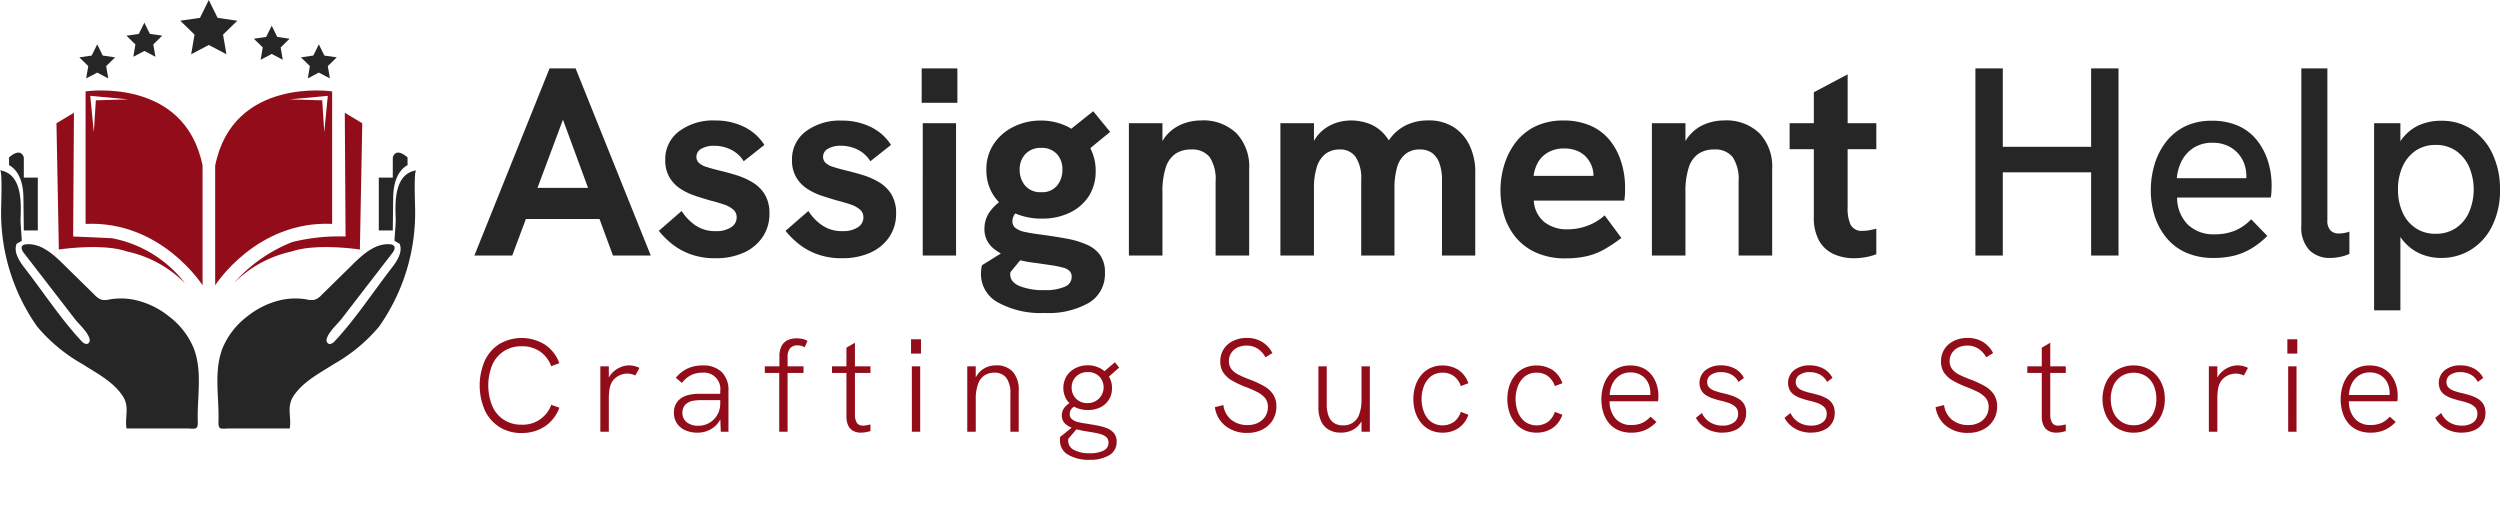 <svg xmlns="http://www.w3.org/2000/svg" xmlns:xlink="http://www.w3.org/1999/xlink" width="260" height="52.73" viewBox="0 0 260 52.73">
  <defs>
    <clipPath id="clip-path">
      <rect id="Rectangle_285" data-name="Rectangle 285" width="260" height="52.73" fill="none"/>
    </clipPath>
  </defs>
  <g id="Group_1918" data-name="Group 1918" transform="translate(0 0)">
    <g id="Group_1917" data-name="Group 1917" transform="translate(0 0)" clip-path="url(#clip-path)">
      <path id="Path_18404" data-name="Path 18404" d="M2.631,26.561H4.086v-5.5H2.631v-2.1s-.242-1.131-1.535,0v.809s1.455.566,1.495,3.313Z" transform="translate(-0.154 -2.59)" fill="#262626"/>
      <path id="Path_18405" data-name="Path 18405" d="M47.28,26.561H45.825v-5.5H47.28v-2.1s.242-1.131,1.535,0v.809s-1.455.566-1.495,3.313Z" transform="translate(-6.43 -2.59)" fill="#262626"/>
      <path id="Path_18406" data-name="Path 18406" d="M0,20.6c.259.052.121,3.475.123,3.794A20.545,20.545,0,0,0,3.867,36.856a17.18,17.18,0,0,0,4.722,3.908c1.485.956,3.258,1.844,4.224,3.394.671,1.077.148,2.137.346,3.293h6.259c.836,0,1.183.214,1.152-.691-.087-2.521.513-5.213-.416-7.637a7.96,7.96,0,0,0-2.609-3.351,8.579,8.579,0,0,0-3.781-1.742,7.1,7.1,0,0,0-2.343-.005,2.022,2.022,0,0,1-.86.035,1.765,1.765,0,0,1-.722-.5l-3.267-3.21C5.5,29.29,4.208,28.152,2.706,28.3a.554.554,0,0,0-.377.147c-.186.211-.014.536.158.758L6,33.75l1.755,2.275c.448.581,1.394,1.4,1.567,2.129a.422.422,0,0,1-.168.466c-.234.13-.51-.072-.692-.268-2.157-2.323-3.966-5.094-5.907-7.6-.564-.729-1.161-1.645-.829-2.505l.541-.319c.008,0-.139-1.951-.132-2.153C2.2,24.07,2.36,20.981,0,20.6" transform="translate(0 -2.89)" fill="#262626"/>
      <path id="Path_18407" data-name="Path 18407" d="M46.981,20.6c-.259.052-.121,3.475-.123,3.794a20.545,20.545,0,0,1-3.744,12.463,17.18,17.18,0,0,1-4.722,3.908c-1.485.956-3.258,1.844-4.224,3.394-.671,1.077-.148,2.137-.346,3.293H27.564c-.836,0-1.183.214-1.152-.691.087-2.521-.513-5.213.416-7.637a7.96,7.96,0,0,1,2.609-3.351,8.579,8.579,0,0,1,3.781-1.742,7.1,7.1,0,0,1,2.343-.005,2.022,2.022,0,0,0,.86.035,1.765,1.765,0,0,0,.722-.5l3.267-3.21c1.076-1.057,2.363-2.195,3.865-2.051a.554.554,0,0,1,.377.147c.186.211.014.536-.158.758l-3.51,4.549-1.755,2.275c-.448.581-1.394,1.4-1.567,2.129a.422.422,0,0,0,.168.466c.234.13.51-.072.692-.268,2.157-2.323,3.966-5.094,5.907-7.6.564-.729,1.161-1.645.829-2.505l-.541-.319c-.008,0,.139-1.951.132-2.153-.063-1.7-.226-4.793,2.134-5.174" transform="translate(-3.691 -2.89)" fill="#262626"/>
      <path id="Path_18408" data-name="Path 18408" d="M8.649,13.64,6.831,14.731,7.073,27.5v.364s4.526-.687,7.072.2a12.052,12.052,0,0,1,6.062,3.314,12.532,12.532,0,0,0-7.6-4.688l-4.041-.182Z" transform="translate(-0.959 -1.914)" fill="#920d19"/>
      <path id="Path_18409" data-name="Path 18409" d="M39.825,13.64l1.818,1.091L41.4,27.5v.364s-4.526-.687-7.072.2a12.054,12.054,0,0,0-6.062,3.313,15.883,15.883,0,0,1,6.093-4.29,20.386,20.386,0,0,1,5.545-.579Z" transform="translate(-3.966 -1.914)" fill="#920d19"/>
      <path id="Path_18410" data-name="Path 18410" d="M24.774,0l.916,1.857,2.049.3L26.257,3.6l.35,2.041-1.833-.964-1.833.964.35-2.041L21.809,2.154l2.049-.3Z" transform="translate(-3.06 0)" fill="#262626"/>
      <path id="Path_18411" data-name="Path 18411" d="M32.567,3.109l.575,1.166,1.286.187-.93.908.219,1.281-1.15-.605-1.15.605.219-1.281-.93-.908,1.286-.187Z" transform="translate(-4.309 -0.436)" fill="#262626"/>
      <path id="Path_18412" data-name="Path 18412" d="M38.269,5.365l.575,1.166,1.286.187-.93.908.219,1.281L38.269,8.3l-1.15.605.219-1.281-.93-.908,1.286-.187Z" transform="translate(-5.109 -0.753)" fill="#262626"/>
      <path id="Path_18413" data-name="Path 18413" d="M17.158,2.745,16.583,3.91,15.3,4.1l.93.908-.219,1.281,1.15-.605,1.15.605L18.089,5l.93-.908L17.733,3.91Z" transform="translate(-2.146 -0.385)" fill="#262626"/>
      <path id="Path_18414" data-name="Path 18414" d="M11.456,5.365l-.575,1.166-1.286.187.93.908-.219,1.281,1.15-.605,1.15.605-.219-1.281.93-.908-1.286-.187Z" transform="translate(-1.346 -0.753)" fill="#262626"/>
      <path id="Path_18415" data-name="Path 18415" d="M10.355,11.039V24.82c7.88-.364,12.164,6.386,12.164,6.386V18.757C20.663,9.5,10.355,11.039,10.355,11.039m1.065.93-.21,3.323-.37-3.789,3.972.364Z" transform="translate(-1.453 -1.535)" fill="#920d19"/>
      <path id="Path_18416" data-name="Path 18416" d="M26.032,18.756v12.45s4.281-6.749,12.164-6.387V11.039S27.889,9.5,26.032,18.756m11.343-3.464-.21-3.323-3.395-.1,3.974-.363Z" transform="translate(-3.653 -1.535)" fill="#920d19"/>
      <path id="Path_18417" data-name="Path 18417" d="M57.389,27.736,65.207,8.275h2.709l7.817,19.461H71.8L66.6,13.608,61.326,27.736Zm5.137-3.8L63.643,20.7h5.864l1.173,3.239Z" transform="translate(-8.053 -1.161)" fill="#262626"/>
      <path id="Path_18418" data-name="Path 18418" d="M85.593,28.9a7.342,7.342,0,0,1-2.68-.447,6.829,6.829,0,0,1-1.94-1.117A8.559,8.559,0,0,1,79.7,26.052l2.374-2.066a5.15,5.15,0,0,0,1.354,1.438,3.566,3.566,0,0,0,2.191.656,2.749,2.749,0,0,0,1.606-.4,1.211,1.211,0,0,0,.573-1.02,1.051,1.051,0,0,0-.363-.824,2.849,2.849,0,0,0-.977-.53q-.615-.209-1.369-.4-.781-.223-1.619-.5a6.528,6.528,0,0,1-1.536-.74,3.617,3.617,0,0,1-1.13-1.187,3.485,3.485,0,0,1-.433-1.814A3.587,3.587,0,0,1,81.8,15.707a5.884,5.884,0,0,1,3.769-1.131,6.7,6.7,0,0,1,2.988.657,5.14,5.14,0,0,1,2.122,1.884l-2.15,1.7A3.2,3.2,0,0,0,87.2,17.606a3.912,3.912,0,0,0-1.745-.4,2.564,2.564,0,0,0-1.326.307.937.937,0,0,0-.517.837.858.858,0,0,0,.237.614,1.9,1.9,0,0,0,.781.433q.545.182,1.438.4.838.2,1.731.475a7.612,7.612,0,0,1,1.676.754,3.706,3.706,0,0,1,1.256,1.257,3.766,3.766,0,0,1,.475,1.982,4.254,4.254,0,0,1-.7,2.416,4.645,4.645,0,0,1-1.954,1.633,6.94,6.94,0,0,1-2.96.586" transform="translate(-11.184 -2.045)" fill="#262626"/>
      <path id="Path_18419" data-name="Path 18419" d="M100.923,28.9a7.342,7.342,0,0,1-2.68-.447,6.829,6.829,0,0,1-1.94-1.117,8.56,8.56,0,0,1-1.271-1.284l2.374-2.066a5.15,5.15,0,0,0,1.354,1.438,3.566,3.566,0,0,0,2.191.656,2.749,2.749,0,0,0,1.606-.4,1.211,1.211,0,0,0,.573-1.02,1.051,1.051,0,0,0-.363-.824,2.849,2.849,0,0,0-.977-.53q-.615-.209-1.369-.4-.781-.223-1.619-.5a6.528,6.528,0,0,1-1.536-.74,3.616,3.616,0,0,1-1.13-1.187,3.485,3.485,0,0,1-.433-1.814,3.587,3.587,0,0,1,1.424-2.946,5.884,5.884,0,0,1,3.769-1.131,6.7,6.7,0,0,1,2.988.657A5.14,5.14,0,0,1,106,17.117l-2.15,1.7a3.2,3.2,0,0,0-1.326-1.215,3.912,3.912,0,0,0-1.745-.4,2.564,2.564,0,0,0-1.326.307.937.937,0,0,0-.517.837.858.858,0,0,0,.237.614,1.9,1.9,0,0,0,.781.433q.545.182,1.438.4.838.2,1.731.475a7.612,7.612,0,0,1,1.676.754,3.707,3.707,0,0,1,1.256,1.257,3.766,3.766,0,0,1,.475,1.982,4.254,4.254,0,0,1-.7,2.416,4.645,4.645,0,0,1-1.954,1.633,6.94,6.94,0,0,1-2.96.586" transform="translate(-13.335 -2.045)" fill="#262626"/>
      <path id="Path_18420" data-name="Path 18420" d="M111.5,8.276h3.714V11.85H111.5Zm.112,5.7h3.462V27.737H111.61Z" transform="translate(-15.646 -1.161)" fill="#262626"/>
      <path id="Path_18421" data-name="Path 18421" d="M129.691,27.335a9.39,9.39,0,0,0-2.123-.636c-.808-.146-1.685-.284-2.639-.413-.61-.077-1.143-.163-1.59-.258a2.509,2.509,0,0,1-1.032-.4.827.827,0,0,1-.361-.7,1.237,1.237,0,0,1,.3-.842,6.824,6.824,0,0,0,2.768.533,6.508,6.508,0,0,0,2.906-.619,4.834,4.834,0,0,0,1.969-1.711,4.741,4.741,0,0,0,.714-2.613,5.019,5.019,0,0,0-.559-2.381l2.063-1.694-1.762-2.149-2.278,1.823a3.863,3.863,0,0,0-.361-.206,6.187,6.187,0,0,0-2.8-.645,6.306,6.306,0,0,0-2.837.645A5.2,5.2,0,0,0,120,16.865a4.706,4.706,0,0,0-.765,2.691,4.755,4.755,0,0,0,.722,2.613,4.928,4.928,0,0,0,.593.748,4.688,4.688,0,0,0-.757.731,3.03,3.03,0,0,0-.757,1.994,2.53,2.53,0,0,0,.808,1.969,4.593,4.593,0,0,0,.9.636l-1.96,1.221a2.613,2.613,0,0,0-.086.464,3.768,3.768,0,0,0-.026.4,3.355,3.355,0,0,0,1.771,3.009,9.154,9.154,0,0,0,4.84,1.092,8.459,8.459,0,0,0,4.651-1.075,3.488,3.488,0,0,0,1.633-3.112,3.079,3.079,0,0,0-.49-1.814,3.281,3.281,0,0,0-1.393-1.1M123.3,17.9a2.156,2.156,0,0,1,1.633-.636,2.118,2.118,0,0,1,1.625.628,2.3,2.3,0,0,1,.585,1.633,2.541,2.541,0,0,1-.55,1.659,1.987,1.987,0,0,1-1.659.688,2.056,2.056,0,0,1-1.676-.688,2.547,2.547,0,0,1-.559-1.659,2.313,2.313,0,0,1,.6-1.625m4.092,13.806a4.99,4.99,0,0,1-2.1.352,6.628,6.628,0,0,1-2.6-.421c-.645-.275-.971-.679-.971-1.195v-.112a.524.524,0,0,1,.026-.146l1.006-1.229a13.382,13.382,0,0,0,1.642.284c.671.095,1.247.181,1.719.249a10.443,10.443,0,0,1,1.161.249,1.344,1.344,0,0,1,.645.37.854.854,0,0,1,.189.585,1.094,1.094,0,0,1-.722,1.014" transform="translate(-16.653 -1.886)" fill="#262626"/>
      <path id="Path_18422" data-name="Path 18422" d="M149.077,19.628V28.62h-3.49v-7.7a4.169,4.169,0,0,0-.61-2.527,2.286,2.286,0,0,0-1.926-.8,2.83,2.83,0,0,0-1.668.464,2.794,2.794,0,0,0-.989,1.436,8,8,0,0,0-.335,2.545V28.62h-3.49V14.857h3.49v1.865a3.81,3.81,0,0,1,.507-.7,4.268,4.268,0,0,1,1.616-1.1,5.352,5.352,0,0,1,1.9-.352,4.959,4.959,0,0,1,3.671,1.332,5.026,5.026,0,0,1,1.324,3.722" transform="translate(-19.164 -2.045)" fill="#262626"/>
      <path id="Path_18423" data-name="Path 18423" d="M175.16,19.937V28.62H171.7V20.771a4.968,4.968,0,0,0-.266-1.745,2.252,2.252,0,0,0-.765-1.075,2.205,2.205,0,0,0-1.315-.361,2.308,2.308,0,0,0-1.418.447,2.691,2.691,0,0,0-.885,1.341,7.664,7.664,0,0,0-.292,2.287V28.62H163.3v-7.9a4,4,0,0,0-.576-2.347,1.942,1.942,0,0,0-1.659-.782,2.446,2.446,0,0,0-1.47.447,2.771,2.771,0,0,0-.9,1.341,7.094,7.094,0,0,0-.309,2.287V28.62h-3.49V14.857h3.49V16.7a3.936,3.936,0,0,1,1.049-1.212,4.292,4.292,0,0,1,1.367-.7,5.058,5.058,0,0,1,1.41-.215,5.382,5.382,0,0,1,2.063.4,4.062,4.062,0,0,1,1.7,1.384c.069.086.129.181.2.284a4.536,4.536,0,0,1,1.805-1.582,5.159,5.159,0,0,1,2.218-.49,4.8,4.8,0,0,1,2.846.782,4.628,4.628,0,0,1,1.608,2,6.518,6.518,0,0,1,.516,2.579" transform="translate(-21.734 -2.045)" fill="#262626"/>
      <path id="Path_18424" data-name="Path 18424" d="M194.07,18.88a6.638,6.638,0,0,0-1.186-2.252,5.249,5.249,0,0,0-1.977-1.5,6.845,6.845,0,0,0-2.82-.55,6.579,6.579,0,0,0-2.974.628,5.787,5.787,0,0,0-2.029,1.668,7.423,7.423,0,0,0-1.169,2.313,9.061,9.061,0,0,0,0,5.3,6.461,6.461,0,0,0,1.212,2.261,5.825,5.825,0,0,0,2.106,1.573,7.307,7.307,0,0,0,3.078.593,9.931,9.931,0,0,0,2.132-.215,6.9,6.9,0,0,0,1.8-.679,14.616,14.616,0,0,0,1.848-1.229l-1.737-2.347a5.507,5.507,0,0,1-1.78,1.075,5.892,5.892,0,0,1-2.072.378,3.79,3.79,0,0,1-2.416-.757,3.068,3.068,0,0,1-1.1-2.235H194.4c.034-.258.06-.507.069-.739s.009-.413.009-.542a8.837,8.837,0,0,0-.4-2.734m-9.113,1.444a3.751,3.751,0,0,1,.43-1.35,2.734,2.734,0,0,1,1.049-1.075,3.259,3.259,0,0,1,1.728-.421,3.325,3.325,0,0,1,1.247.215,2.721,2.721,0,0,1,.937.593,2.976,2.976,0,0,1,.61.911,2.8,2.8,0,0,1,.224,1.1v.026Z" transform="translate(-25.471 -2.045)" fill="#262626"/>
      <path id="Path_18425" data-name="Path 18425" d="M212.347,19.628V28.62h-3.49v-7.7a4.168,4.168,0,0,0-.61-2.527,2.286,2.286,0,0,0-1.926-.8,2.83,2.83,0,0,0-1.668.464,2.744,2.744,0,0,0-.989,1.436,8,8,0,0,0-.335,2.545V28.62h-3.49V14.857h3.49v1.865a3.811,3.811,0,0,1,.507-.7,4.2,4.2,0,0,1,1.616-1.1,5.317,5.317,0,0,1,1.9-.352,4.959,4.959,0,0,1,3.671,1.332,5.026,5.026,0,0,1,1.324,3.722" transform="translate(-28.042 -2.045)" fill="#262626"/>
      <path id="Path_18426" data-name="Path 18426" d="M222.534,16.782v6.061a4.034,4.034,0,0,0,.318,1.814,1.3,1.3,0,0,0,1.272.61,4.291,4.291,0,0,0,.628-.052c.232-.043.49-.095.765-.172V27.7a5.913,5.913,0,0,1-1.169.318,6.813,6.813,0,0,1-1.178.1,5.147,5.147,0,0,1-2.063-.421,3.337,3.337,0,0,1-1.522-1.367,4.939,4.939,0,0,1-.567-2.545V16.782H216.5V14.074h2.519V10.858l3.516-1.865v5.081h2.983v2.708Z" transform="translate(-30.38 -1.262)" fill="#262626"/>
      <path id="Path_18427" data-name="Path 18427" d="M238.977,27.737V8.275h2.848v8.153h9.186V8.275h2.848V27.737h-2.848V19.082h-9.186v8.655Z" transform="translate(-33.534 -1.161)" fill="#262626"/>
      <path id="Path_18428" data-name="Path 18428" d="M266.747,28.876a6.957,6.957,0,0,1-2.9-.558,5.54,5.54,0,0,1-2.038-1.549,6.79,6.79,0,0,1-1.215-2.262,8.723,8.723,0,0,1-.4-2.667,9.291,9.291,0,0,1,.391-2.693,7.159,7.159,0,0,1,1.173-2.318,5.667,5.667,0,0,1,1.969-1.62,6.15,6.15,0,0,1,2.806-.6,6.571,6.571,0,0,1,2.792.544,5.166,5.166,0,0,1,1.927,1.508,6.764,6.764,0,0,1,1.13,2.164,8.438,8.438,0,0,1,.377,2.541q0,.139-.015.515a5.638,5.638,0,0,1-.07.713h-9.744a3.976,3.976,0,0,0,1.131,2.833,3.868,3.868,0,0,0,2.778.991,5.513,5.513,0,0,0,2.094-.376,4.973,4.973,0,0,0,1.7-1.188l1.676,1.731a8.371,8.371,0,0,1-1.661,1.313,6.819,6.819,0,0,1-1.787.74,8.6,8.6,0,0,1-2.108.236m3.294-7.65a2.563,2.563,0,0,0,.07-.446c.009-.148.014-.3.014-.446a3.66,3.66,0,0,0-.223-1.257,3.253,3.253,0,0,0-1.774-1.884,3.7,3.7,0,0,0-1.522-.293,3.552,3.552,0,0,0-1.954.517,3.469,3.469,0,0,0-1.242,1.354,4.792,4.792,0,0,0-.517,1.815h8.041Z" transform="translate(-36.51 -2.05)" fill="#262626"/>
      <path id="Path_18429" data-name="Path 18429" d="M281.393,27.988a2.962,2.962,0,0,1-2.149-.81,3.438,3.438,0,0,1-.838-2.569V8.276h2.708v15.8a1.439,1.439,0,0,0,.322,1.047,1.15,1.15,0,0,0,.852.321,3.759,3.759,0,0,0,.516-.041,2.993,2.993,0,0,0,.6-.154V27.57a4.55,4.55,0,0,1-1.046.321,5.522,5.522,0,0,1-.964.1" transform="translate(-39.067 -1.161)" fill="#262626"/>
      <path id="Path_18430" data-name="Path 18430" d="M299.545,18.1a6.132,6.132,0,0,0-2.132-2.562,5.637,5.637,0,0,0-3.224-.928,5.514,5.514,0,0,0-2.235.43,4.542,4.542,0,0,0-1.719,1.3,4.857,4.857,0,0,0-.292.4V14.862h-2.734V34.325h2.734V26.691a3.2,3.2,0,0,0,.284.387,4.807,4.807,0,0,0,1.711,1.324,5.233,5.233,0,0,0,2.252.473,5.75,5.75,0,0,0,3.095-.86,5.968,5.968,0,0,0,2.209-2.476,8.263,8.263,0,0,0,.808-3.783,8.467,8.467,0,0,0-.757-3.654m-2.484,6.069a3.863,3.863,0,0,1-1.375,1.616,3.707,3.707,0,0,1-2.08.576,3.641,3.641,0,0,1-2.055-.576,3.785,3.785,0,0,1-1.367-1.616,5.638,5.638,0,0,1-.49-2.416,5.638,5.638,0,0,1,.49-2.416,3.94,3.94,0,0,1,1.367-1.633,3.646,3.646,0,0,1,2.055-.585,3.711,3.711,0,0,1,2.08.585,4.023,4.023,0,0,1,1.375,1.633,6.006,6.006,0,0,1,0,4.831" transform="translate(-40.302 -2.05)" fill="#262626"/>
      <path id="Path_18431" data-name="Path 18431" d="M62.386,50.772a4.228,4.228,0,0,1-2.282-.614,4.1,4.1,0,0,1-1.531-1.731,6.5,6.5,0,0,1,0-5.205A4.114,4.114,0,0,1,60.1,41.5a4.592,4.592,0,0,1,4.723.083,3.875,3.875,0,0,1,1.49,1.923l-.842.318A3.211,3.211,0,0,0,64.317,42.3a3.276,3.276,0,0,0-1.931-.552,3.325,3.325,0,0,0-1.827.5,3.26,3.26,0,0,0-1.207,1.406,5.706,5.706,0,0,0,0,4.337,3.257,3.257,0,0,0,1.207,1.414,3.331,3.331,0,0,0,1.827.5,3.135,3.135,0,0,0,3.089-2.068l.842.3a3.913,3.913,0,0,1-1.49,1.931,4.237,4.237,0,0,1-2.441.7" transform="translate(-8.143 -5.737)" fill="#920d19"/>
      <path id="Path_18432" data-name="Path 18432" d="M72.626,51.1V44.3h.882v1.807l-.22.041a2.128,2.128,0,0,1,.483-1.063,2.545,2.545,0,0,1,.868-.654,2.276,2.276,0,0,1,.952-.228,2.612,2.612,0,0,1,.559.062,2.151,2.151,0,0,1,.544.2l-.427.786a2.291,2.291,0,0,0-.4-.138,1.752,1.752,0,0,0-.428-.055,1.983,1.983,0,0,0-.717.138,1.876,1.876,0,0,0-.655.434,1.764,1.764,0,0,0-.434.793,3.475,3.475,0,0,0-.089.51,7.819,7.819,0,0,0-.035.842V51.1Z" transform="translate(-10.191 -6.203)" fill="#920d19"/>
      <path id="Path_18433" data-name="Path 18433" d="M84,51.2a3.08,3.08,0,0,1-1.317-.261,1.989,1.989,0,0,1-.855-.725,1.959,1.959,0,0,1-.3-1.082,1.878,1.878,0,0,1,.213-.931,1.685,1.685,0,0,1,.559-.6,2.369,2.369,0,0,1,.848-.345,5.221,5.221,0,0,1,1.027-.1h2.248v.662H84.287a4.382,4.382,0,0,0-.779.069,1.428,1.428,0,0,0-.641.276,1,1,0,0,0-.338.393,1.3,1.3,0,0,0-.117.573,1.207,1.207,0,0,0,.448.986,1.873,1.873,0,0,0,1.221.365,2.207,2.207,0,0,0,1.13-.3,2.277,2.277,0,0,0,1.131-1.993l.372.414a3.041,3.041,0,0,1-.442,1.366,2.53,2.53,0,0,1-.965.91A2.732,2.732,0,0,1,84,51.2m2.4-.1-.055-1.545V46.866a1.7,1.7,0,0,0-1.9-1.9,2.583,2.583,0,0,0-1.118.242,2.76,2.76,0,0,0-.965.821l-.634-.538a3.492,3.492,0,0,1,1.234-.972,3.667,3.667,0,0,1,1.537-.31,2.755,2.755,0,0,1,2,.683,2.631,2.631,0,0,1,.7,1.979V51.1Z" transform="translate(-11.44 -6.203)" fill="#920d19"/>
      <path id="Path_18434" data-name="Path 18434" d="M94.022,50.64V44.53h-1.5v-.689h1.517v-.979a2.392,2.392,0,0,1,.228-1.13,1.331,1.331,0,0,1,.634-.614,2.17,2.17,0,0,1,.917-.187,2.853,2.853,0,0,1,.621.062,2,2,0,0,1,.524.2l-.291.662a1.4,1.4,0,0,0-.351-.144,1.608,1.608,0,0,0-.407-.048.933.933,0,0,0-.766.309,1.363,1.363,0,0,0-.255.89v.979h1.655v.689H94.89v6.11Z" transform="translate(-12.982 -5.743)" fill="#920d19"/>
      <path id="Path_18435" data-name="Path 18435" d="M100.651,43.916h4v.689h-4Zm3.02,6.9a1.721,1.721,0,0,1-.8-.179,1.21,1.21,0,0,1-.53-.559,2.176,2.176,0,0,1-.187-.959V41.972l.883-.51v7.447a1.674,1.674,0,0,0,.187.862.7.7,0,0,0,.654.31,2.116,2.116,0,0,0,.359-.034c.128-.023.267-.053.414-.09v.69a3.3,3.3,0,0,1-.5.124,2.95,2.95,0,0,1-.483.041" transform="translate(-14.124 -5.818)" fill="#920d19"/>
      <path id="Path_18436" data-name="Path 18436" d="M110.213,41.044h1.034v1.49h-1.034Zm.083,2.814h.869v6.8H110.3Z" transform="translate(-15.465 -5.759)" fill="#920d19"/>
      <path id="Path_18437" data-name="Path 18437" d="M117.015,51.1V44.3h.882v1.586l-.206.069A2.708,2.708,0,0,1,118.2,45a2.233,2.233,0,0,1,.793-.592,2.479,2.479,0,0,1,1.027-.207,2.259,2.259,0,0,1,1.724.655,2.807,2.807,0,0,1,.621,1.993V51.1H121.5v-3.93a2.7,2.7,0,0,0-.42-1.669,1.5,1.5,0,0,0-1.262-.538,1.818,1.818,0,0,0-1.014.283,1.784,1.784,0,0,0-.669.9,4.532,4.532,0,0,0-.235,1.593V51.1Z" transform="translate(-16.42 -6.203)" fill="#920d19"/>
      <path id="Path_18438" data-name="Path 18438" d="M131.344,53.971a4.182,4.182,0,0,1-2.282-.537,1.684,1.684,0,0,1-.835-1.49v-.172a.574.574,0,0,1,.028-.187l1.572-1.255.33.221L129.1,51.779a.411.411,0,0,0-.014.1v.089a1.061,1.061,0,0,0,.634.993,3.5,3.5,0,0,0,1.627.331,3.134,3.134,0,0,0,1.386-.268.881.881,0,0,0,.545-.835.749.749,0,0,0-.186-.531,1.282,1.282,0,0,0-.518-.317,4.769,4.769,0,0,0-.772-.193q-.442-.076-.952-.159a8.291,8.291,0,0,1-1.166-.269,2.336,2.336,0,0,1-.91-.5,1.135,1.135,0,0,1-.352-.876,1.27,1.27,0,0,1,.3-.834,2.479,2.479,0,0,1,.842-.628l.552.386a1.34,1.34,0,0,0-.67.379.868.868,0,0,0-.2.573.651.651,0,0,0,.213.51,1.433,1.433,0,0,0,.593.3,6.909,6.909,0,0,0,.89.173q.634.1,1.207.207a4.976,4.976,0,0,1,1.02.3,1.766,1.766,0,0,1,.7.518,1.36,1.36,0,0,1,.255.862,1.558,1.558,0,0,1-.751,1.393,3.735,3.735,0,0,1-2.035.482m-.193-5.171a2.975,2.975,0,0,1-1.332-.29,2.175,2.175,0,0,1-.91-.814,2.378,2.378,0,0,1,.014-2.42,2.313,2.313,0,0,1,.916-.828,2.777,2.777,0,0,1,1.284-.3,2.727,2.727,0,0,1,1.275.3,2.27,2.27,0,0,1,1.248,2.09,2.156,2.156,0,0,1-.324,1.185,2.192,2.192,0,0,1-.883.793,2.819,2.819,0,0,1-1.289.283m-.014-.718a1.643,1.643,0,0,0,1.185-2.778,1.62,1.62,0,0,0-1.185-.449,1.669,1.669,0,0,0-1.214.456,1.544,1.544,0,0,0-.469,1.158,1.576,1.576,0,0,0,.456,1.152,1.645,1.645,0,0,0,1.228.462m2.082-2.662-.634-.427,1.365-1.159.441.552Z" transform="translate(-17.993 -6.151)" fill="#920d19"/>
      <path id="Path_18439" data-name="Path 18439" d="M150.358,50.758a3.521,3.521,0,0,1-2.3-.732,3.02,3.02,0,0,1-1.089-1.944l.882-.221a2.353,2.353,0,0,0,.848,1.552,2.665,2.665,0,0,0,1.689.53,2.393,2.393,0,0,0,1.069-.234,1.843,1.843,0,0,0,.751-.662,1.768,1.768,0,0,0,.276-.979,1.413,1.413,0,0,0-.316-.959,2.7,2.7,0,0,0-.842-.628,12.417,12.417,0,0,0-1.186-.511,10.174,10.174,0,0,1-1.338-.628,2.808,2.808,0,0,1-.931-.82,2.042,2.042,0,0,1-.338-1.2,2.313,2.313,0,0,1,.345-1.262,2.4,2.4,0,0,1,.972-.861,3.186,3.186,0,0,1,1.455-.317,3.007,3.007,0,0,1,1.559.4,2.937,2.937,0,0,1,1.089,1.172l-.717.442a2.557,2.557,0,0,0-.821-.9,2.046,2.046,0,0,0-1.137-.317,2.126,2.126,0,0,0-.965.207,1.592,1.592,0,0,0-.648.573,1.509,1.509,0,0,0-.235.834,1.326,1.326,0,0,0,.269.842,2.174,2.174,0,0,0,.772.592,11.959,11.959,0,0,0,1.179.5,9.894,9.894,0,0,1,1.413.655,2.821,2.821,0,0,1,.959.862,2.218,2.218,0,0,1,.345,1.269,2.635,2.635,0,0,1-.386,1.42,2.683,2.683,0,0,1-1.063.972,3.331,3.331,0,0,1-1.558.352" transform="translate(-20.623 -5.737)" fill="#920d19"/>
      <path id="Path_18440" data-name="Path 18440" d="M161.825,51.212a2.479,2.479,0,0,1-1.241-.3,1.959,1.959,0,0,1-.806-.883,3.4,3.4,0,0,1-.283-1.482V44.317h.868v3.93a3.391,3.391,0,0,0,.193,1.234,1.489,1.489,0,0,0,.566.731,1.693,1.693,0,0,0,.938.242,1.678,1.678,0,0,0,1.689-1.173,4.279,4.279,0,0,0,.227-1.517V44.317h.869v6.8h-.869V49.53h.207a2.265,2.265,0,0,1-.89,1.262,2.575,2.575,0,0,1-1.468.42" transform="translate(-22.381 -6.218)" fill="#920d19"/>
      <path id="Path_18441" data-name="Path 18441" d="M174.029,51.2a2.944,2.944,0,0,1-1.283-.269,2.721,2.721,0,0,1-.959-.751,3.44,3.44,0,0,1-.6-1.117,4.4,4.4,0,0,1-.206-1.366,4.344,4.344,0,0,1,.206-1.351,3.423,3.423,0,0,1,.6-1.117,2.743,2.743,0,0,1,.959-.752,3.166,3.166,0,0,1,2.91.187,2.7,2.7,0,0,1,1.048,1.393l-.786.3a2.113,2.113,0,0,0-.7-1.02,1.881,1.881,0,0,0-1.186-.372,1.9,1.9,0,0,0-1.228.386,2.356,2.356,0,0,0-.724,1.007,3.646,3.646,0,0,0-.242,1.338,3.7,3.7,0,0,0,.242,1.345,2.342,2.342,0,0,0,.724,1.014,2.108,2.108,0,0,0,2.413.015,2.109,2.109,0,0,0,.7-1.035l.786.3a2.706,2.706,0,0,1-1.034,1.394,2.9,2.9,0,0,1-1.641.469" transform="translate(-23.992 -6.203)" fill="#920d19"/>
      <path id="Path_18442" data-name="Path 18442" d="M185.4,51.2a2.944,2.944,0,0,1-1.283-.269,2.721,2.721,0,0,1-.959-.751,3.441,3.441,0,0,1-.6-1.117,4.4,4.4,0,0,1-.206-1.366,4.344,4.344,0,0,1,.206-1.351,3.423,3.423,0,0,1,.6-1.117,2.743,2.743,0,0,1,.959-.752,3.166,3.166,0,0,1,2.91.187,2.7,2.7,0,0,1,1.048,1.393l-.786.3a2.114,2.114,0,0,0-.7-1.02,1.881,1.881,0,0,0-1.185-.372,1.9,1.9,0,0,0-1.228.386,2.356,2.356,0,0,0-.724,1.007,3.646,3.646,0,0,0-.242,1.338,3.7,3.7,0,0,0,.242,1.345,2.342,2.342,0,0,0,.724,1.014,2.108,2.108,0,0,0,2.413.015,2.109,2.109,0,0,0,.7-1.035l.786.3a2.706,2.706,0,0,1-1.034,1.394,2.9,2.9,0,0,1-1.641.469" transform="translate(-25.588 -6.203)" fill="#920d19"/>
      <path id="Path_18443" data-name="Path 18443" d="M196.831,51.2a3.263,3.263,0,0,1-1.345-.261,2.616,2.616,0,0,1-.972-.732,3.236,3.236,0,0,1-.586-1.1,4.472,4.472,0,0,1-.2-1.351,4.736,4.736,0,0,1,.193-1.373,3.443,3.443,0,0,1,.572-1.13,2.671,2.671,0,0,1,.939-.765,2.871,2.871,0,0,1,1.289-.276,3.041,3.041,0,0,1,1.332.269,2.467,2.467,0,0,1,.91.731,3.289,3.289,0,0,1,.524,1.014,3.745,3.745,0,0,1,.172,1.118c0,.073,0,.169-.007.29a1.722,1.722,0,0,1-.034.3h-5.033a2.678,2.678,0,0,0,.628,1.821,2.1,2.1,0,0,0,1.62.648,2.768,2.768,0,0,0,1.11-.2,2.638,2.638,0,0,0,.89-.668l.621.551a3.914,3.914,0,0,1-.787.641,3.211,3.211,0,0,1-.848.358,3.892,3.892,0,0,1-.986.117m1.958-3.71a.95.95,0,0,0,.028-.228v-.227a2.445,2.445,0,0,0-.117-.731,2.015,2.015,0,0,0-.366-.677,1.876,1.876,0,0,0-.648-.5,2.165,2.165,0,0,0-.952-.193,1.955,1.955,0,0,0-1.11.317,2.146,2.146,0,0,0-.738.842,3.034,3.034,0,0,0-.3,1.185h4.5Z" transform="translate(-27.184 -6.203)" fill="#920d19"/>
      <path id="Path_18444" data-name="Path 18444" d="M207.938,51.2a3.4,3.4,0,0,1-1.221-.207,2.982,2.982,0,0,1-.938-.558,2.73,2.73,0,0,1-.614-.78l.621-.5a2.2,2.2,0,0,0,.821.945,2.378,2.378,0,0,0,1.331.365,1.937,1.937,0,0,0,1.172-.324,1.043,1.043,0,0,0,.442-.89.953.953,0,0,0-.269-.724,1.966,1.966,0,0,0-.689-.407,7.673,7.673,0,0,0-.917-.261c-.257-.064-.515-.14-.772-.228a3.14,3.14,0,0,1-.7-.331,1.461,1.461,0,0,1-.49-.517,1.7,1.7,0,0,1,.448-2.083,2.557,2.557,0,0,1,1.634-.5,2.97,2.97,0,0,1,1.387.324,2.242,2.242,0,0,1,.972.986l-.566.414a1.8,1.8,0,0,0-.765-.78,2.3,2.3,0,0,0-1.055-.241,1.8,1.8,0,0,0-1.028.275.859.859,0,0,0-.407.745.8.8,0,0,0,.193.558,1.394,1.394,0,0,0,.551.352,6.138,6.138,0,0,0,.842.248q.441.1.875.235a3.945,3.945,0,0,1,.8.352,1.615,1.615,0,0,1,.579.573,1.762,1.762,0,0,1,.213.91,1.878,1.878,0,0,1-1.158,1.792,3.128,3.128,0,0,1-1.3.248" transform="translate(-28.789 -6.203)" fill="#920d19"/>
      <path id="Path_18445" data-name="Path 18445" d="M218.654,51.2a3.4,3.4,0,0,1-1.221-.207,2.982,2.982,0,0,1-.938-.558,2.73,2.73,0,0,1-.614-.78l.621-.5a2.2,2.2,0,0,0,.821.945,2.378,2.378,0,0,0,1.331.365,1.937,1.937,0,0,0,1.172-.324,1.043,1.043,0,0,0,.442-.89.953.953,0,0,0-.269-.724,1.966,1.966,0,0,0-.689-.407,7.672,7.672,0,0,0-.917-.261c-.257-.064-.515-.14-.772-.228a3.14,3.14,0,0,1-.7-.331,1.461,1.461,0,0,1-.49-.517,1.7,1.7,0,0,1,.448-2.083,2.557,2.557,0,0,1,1.634-.5,2.97,2.97,0,0,1,1.387.324,2.242,2.242,0,0,1,.972.986l-.566.414a1.8,1.8,0,0,0-.765-.78,2.3,2.3,0,0,0-1.055-.241,1.8,1.8,0,0,0-1.028.275.859.859,0,0,0-.407.745.8.8,0,0,0,.193.558,1.394,1.394,0,0,0,.551.352,6.138,6.138,0,0,0,.842.248q.441.1.875.235a3.944,3.944,0,0,1,.8.352,1.615,1.615,0,0,1,.579.573,1.762,1.762,0,0,1,.213.91,1.878,1.878,0,0,1-1.158,1.792,3.128,3.128,0,0,1-1.3.248" transform="translate(-30.293 -6.203)" fill="#920d19"/>
      <path id="Path_18446" data-name="Path 18446" d="M237.547,50.758a3.521,3.521,0,0,1-2.3-.732,3.02,3.02,0,0,1-1.089-1.944l.882-.221a2.353,2.353,0,0,0,.849,1.552,2.665,2.665,0,0,0,1.689.53,2.393,2.393,0,0,0,1.069-.234,1.843,1.843,0,0,0,.751-.662,1.768,1.768,0,0,0,.276-.979,1.413,1.413,0,0,0-.316-.959,2.7,2.7,0,0,0-.842-.628,12.418,12.418,0,0,0-1.186-.511,10.175,10.175,0,0,1-1.338-.628,2.808,2.808,0,0,1-.931-.82,2.042,2.042,0,0,1-.338-1.2,2.313,2.313,0,0,1,.345-1.262,2.4,2.4,0,0,1,.972-.861,3.186,3.186,0,0,1,1.455-.317,3.007,3.007,0,0,1,1.559.4,2.937,2.937,0,0,1,1.089,1.172l-.717.442a2.557,2.557,0,0,0-.821-.9,2.046,2.046,0,0,0-1.137-.317,2.126,2.126,0,0,0-.965.207,1.592,1.592,0,0,0-.648.573,1.509,1.509,0,0,0-.235.834,1.326,1.326,0,0,0,.269.842,2.174,2.174,0,0,0,.772.592,11.963,11.963,0,0,0,1.18.5,9.894,9.894,0,0,1,1.413.655,2.821,2.821,0,0,1,.959.862,2.218,2.218,0,0,1,.345,1.269,2.635,2.635,0,0,1-.386,1.42,2.683,2.683,0,0,1-1.063.972,3.331,3.331,0,0,1-1.558.352" transform="translate(-32.857 -5.737)" fill="#920d19"/>
      <path id="Path_18447" data-name="Path 18447" d="M245.256,43.916h4v.689h-4Zm3.02,6.9a1.721,1.721,0,0,1-.8-.179,1.21,1.21,0,0,1-.53-.559,2.176,2.176,0,0,1-.187-.959V41.972l.883-.51v7.447a1.674,1.674,0,0,0,.187.862.7.7,0,0,0,.654.31,2.116,2.116,0,0,0,.359-.034c.128-.023.267-.053.414-.09v.69a3.3,3.3,0,0,1-.5.124,2.95,2.95,0,0,1-.483.041" transform="translate(-34.415 -5.818)" fill="#920d19"/>
      <path id="Path_18448" data-name="Path 18448" d="M257.592,51.2a3.157,3.157,0,0,1-1.676-.448,3.1,3.1,0,0,1-1.152-1.241,4.2,4.2,0,0,1-.007-3.62,3.055,3.055,0,0,1,1.145-1.234,3.185,3.185,0,0,1,1.689-.449,3.113,3.113,0,0,1,1.676.449,3.2,3.2,0,0,1,1.145,1.234,3.783,3.783,0,0,1,.42,1.807,3.822,3.822,0,0,1-.42,1.813,3.162,3.162,0,0,1-1.152,1.241,3.125,3.125,0,0,1-1.669.448m0-.772a2.237,2.237,0,0,0,1.248-.345,2.264,2.264,0,0,0,.82-.959,3.3,3.3,0,0,0,.29-1.427,3.345,3.345,0,0,0-.29-1.442,2.217,2.217,0,0,0-.82-.951,2.463,2.463,0,0,0-2.5.006,2.313,2.313,0,0,0-.835.952,3.61,3.61,0,0,0,0,2.862,2.3,2.3,0,0,0,.835.959,2.27,2.27,0,0,0,1.255.345" transform="translate(-35.691 -6.203)" fill="#920d19"/>
      <path id="Path_18449" data-name="Path 18449" d="M267.218,51.1V44.3h.882v1.807l-.22.041a2.128,2.128,0,0,1,.483-1.063,2.545,2.545,0,0,1,.868-.654,2.276,2.276,0,0,1,.952-.228,2.612,2.612,0,0,1,.559.062,2.151,2.151,0,0,1,.544.2l-.427.786a2.292,2.292,0,0,0-.4-.138,1.752,1.752,0,0,0-.428-.055,1.983,1.983,0,0,0-.717.138,1.875,1.875,0,0,0-.655.434,1.764,1.764,0,0,0-.434.793,3.47,3.47,0,0,0-.089.51,7.814,7.814,0,0,0-.035.842V51.1Z" transform="translate(-37.497 -6.203)" fill="#920d19"/>
      <path id="Path_18450" data-name="Path 18450" d="M276.715,41.044h1.034v1.49h-1.034Zm.083,2.814h.869v6.8H276.8Z" transform="translate(-38.829 -5.759)" fill="#920d19"/>
      <path id="Path_18451" data-name="Path 18451" d="M286.266,51.2a3.263,3.263,0,0,1-1.345-.261,2.616,2.616,0,0,1-.972-.732,3.236,3.236,0,0,1-.586-1.1,4.472,4.472,0,0,1-.2-1.351,4.736,4.736,0,0,1,.193-1.373,3.443,3.443,0,0,1,.572-1.13,2.671,2.671,0,0,1,.939-.765,2.871,2.871,0,0,1,1.289-.276,3.041,3.041,0,0,1,1.332.269,2.467,2.467,0,0,1,.91.731,3.289,3.289,0,0,1,.524,1.014,3.746,3.746,0,0,1,.172,1.118c0,.073,0,.169-.007.29a1.725,1.725,0,0,1-.034.3h-5.033a2.678,2.678,0,0,0,.628,1.821,2.1,2.1,0,0,0,1.621.648,2.768,2.768,0,0,0,1.11-.2,2.638,2.638,0,0,0,.89-.668l.621.551a3.915,3.915,0,0,1-.787.641,3.211,3.211,0,0,1-.848.358,3.892,3.892,0,0,1-.986.117m1.958-3.71a.949.949,0,0,0,.028-.228v-.227a2.446,2.446,0,0,0-.117-.731,2.015,2.015,0,0,0-.366-.677,1.876,1.876,0,0,0-.648-.5,2.165,2.165,0,0,0-.952-.193,1.955,1.955,0,0,0-1.11.317,2.145,2.145,0,0,0-.738.842,3.035,3.035,0,0,0-.3,1.185h4.5Z" transform="translate(-39.734 -6.203)" fill="#920d19"/>
      <path id="Path_18452" data-name="Path 18452" d="M297.373,51.2a3.405,3.405,0,0,1-1.221-.207,2.982,2.982,0,0,1-.938-.558,2.729,2.729,0,0,1-.614-.78l.621-.5a2.2,2.2,0,0,0,.821.945,2.378,2.378,0,0,0,1.331.365,1.937,1.937,0,0,0,1.172-.324,1.043,1.043,0,0,0,.442-.89.953.953,0,0,0-.269-.724,1.966,1.966,0,0,0-.689-.407,7.673,7.673,0,0,0-.917-.261q-.386-.1-.772-.228a3.14,3.14,0,0,1-.7-.331,1.461,1.461,0,0,1-.49-.517A1.7,1.7,0,0,1,295.6,44.7a2.557,2.557,0,0,1,1.634-.5,2.97,2.97,0,0,1,1.387.324,2.242,2.242,0,0,1,.972.986l-.566.414a1.8,1.8,0,0,0-.765-.78,2.3,2.3,0,0,0-1.055-.241,1.8,1.8,0,0,0-1.028.275.859.859,0,0,0-.407.745.8.8,0,0,0,.193.558,1.394,1.394,0,0,0,.551.352,6.14,6.14,0,0,0,.842.248q.441.1.875.235a3.944,3.944,0,0,1,.8.352,1.615,1.615,0,0,1,.579.573,1.762,1.762,0,0,1,.213.91,1.878,1.878,0,0,1-1.158,1.792,3.128,3.128,0,0,1-1.3.248" transform="translate(-41.339 -6.203)" fill="#920d19"/>
    </g>
  </g>
</svg>
